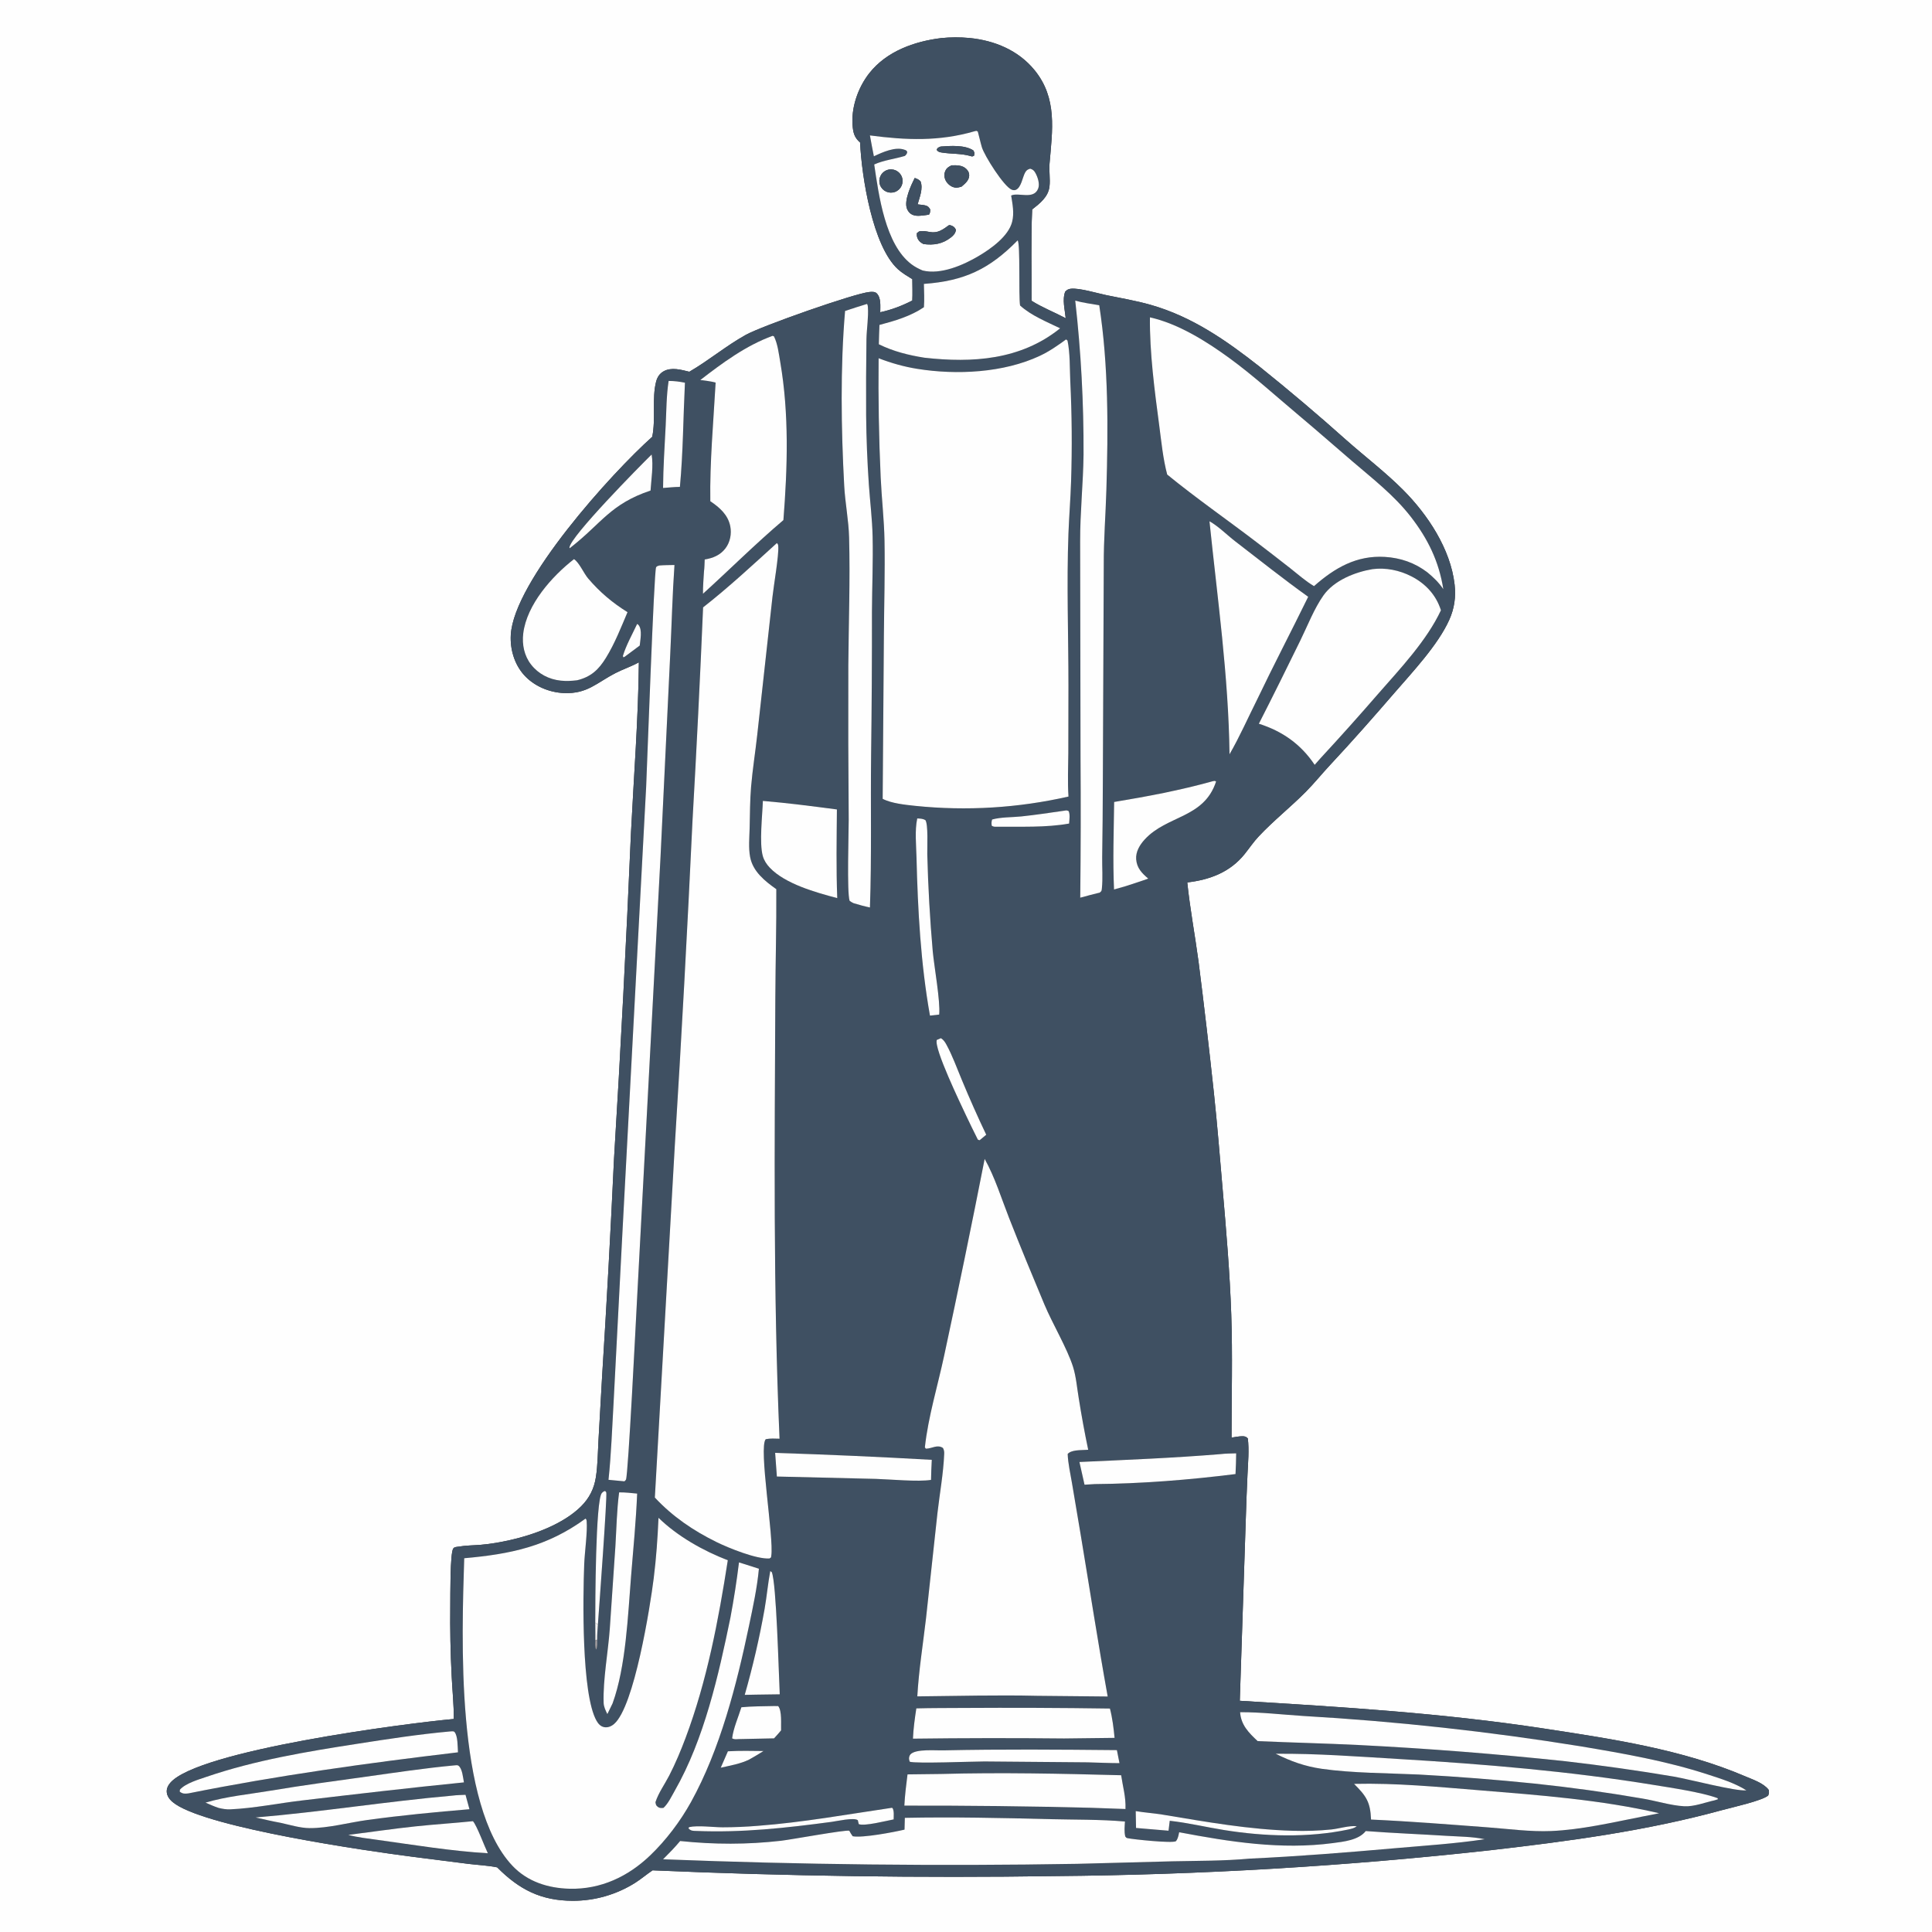 <?xml version="1.0" encoding="UTF-8"?> <svg xmlns="http://www.w3.org/2000/svg" viewBox="0 0 100 100" fill="none"><rect x="0" y="0" width="100" height="100" fill="#333333" stroke="none"/><g clip-path="url(#clip0_214_270)"><path d="M0 0H100V100H0V0ZM48.715 1.972C47.334 2.14 45.895 2.652 45.004 3.777C44.401 4.538 44.03 5.613 44.138 6.59C44.177 6.942 44.256 7.143 44.518 7.377C44.602 9.157 45.168 12.736 46.475 13.933C46.697 14.136 46.968 14.291 47.223 14.45C47.225 14.817 47.239 15.189 47.222 15.555C46.69 15.827 46.148 16.035 45.562 16.162C45.56 15.852 45.615 15.428 45.383 15.187C45.288 15.089 45.127 15.102 45.003 15.113C44.242 15.181 39.438 16.868 38.599 17.335C37.578 17.903 36.687 18.658 35.68 19.242C35.263 19.139 34.755 18.993 34.352 19.217C34.141 19.334 34.021 19.522 33.961 19.752C33.736 20.611 33.951 21.703 33.759 22.609C31.652 24.494 26.597 30.076 26.439 32.862C26.397 33.601 26.624 34.378 27.122 34.935C27.639 35.513 28.425 35.842 29.192 35.873C30.398 35.922 30.87 35.348 31.855 34.84C32.253 34.635 32.674 34.501 33.068 34.281C33.038 37.213 32.808 40.154 32.66 43.084C32.419 48.729 32.125 54.372 31.78 60.012C31.605 63.753 31.401 67.493 31.166 71.23L30.977 74.564C30.941 75.191 30.94 75.841 30.843 76.461C30.75 77.058 30.503 77.546 30.075 77.972C29.163 78.878 27.637 79.437 26.406 79.713C25.909 79.825 25.4 79.915 24.892 79.958C24.509 79.99 24.104 79.989 23.725 80.055C23.628 80.071 23.511 80.066 23.456 80.159C23.292 80.434 23.313 82.6 23.307 83.094C23.292 84.319 23.316 85.544 23.379 86.768C23.414 87.499 23.493 88.243 23.489 88.974C21.001 89.197 10.246 90.598 8.81 92.282C8.688 92.426 8.608 92.602 8.635 92.793C8.671 93.053 8.878 93.246 9.086 93.385C10.948 94.632 18.895 95.792 21.404 96.112L24.261 96.476C24.749 96.535 25.252 96.556 25.734 96.654C26.881 97.809 28.009 98.383 29.655 98.385C30.794 98.385 31.91 98.062 32.875 97.456C33.188 97.256 33.47 97.014 33.778 96.808C40.712 97.109 47.654 97.208 54.595 97.106C62.132 97.043 69.66 96.597 77.151 95.767C81.195 95.301 85.191 94.77 89.125 93.694C89.628 93.556 91.232 93.201 91.523 92.933C91.569 92.806 91.571 92.78 91.55 92.647C91.291 92.296 90.733 92.114 90.341 91.946C87.063 90.542 83.401 90.001 79.897 89.466C74.645 88.665 69.463 88.353 64.172 88.032L64.483 78.594C64.506 77.837 64.535 77.079 64.57 76.323C64.598 75.717 64.661 75.054 64.587 74.451C64.494 74.361 64.44 74.341 64.308 74.34C64.126 74.339 63.924 74.386 63.745 74.41C63.744 72.288 63.803 70.163 63.73 68.041C63.656 65.879 63.471 63.715 63.285 61.56C63.141 59.901 63.01 58.237 62.833 56.581C62.589 54.306 62.324 52.032 62.035 49.762C61.853 48.402 61.595 47.038 61.453 45.674C62.623 45.538 63.673 45.143 64.425 44.203C64.666 43.902 64.885 43.574 65.15 43.293C65.912 42.481 66.801 41.777 67.587 40.985C68.031 40.537 68.428 40.042 68.859 39.581C69.987 38.373 71.068 37.146 72.148 35.895C73.089 34.806 74.43 33.388 75.016 32.078C75.279 31.487 75.363 30.897 75.29 30.256C75.081 28.414 73.896 26.63 72.614 25.347C71.709 24.442 70.659 23.64 69.698 22.791C68.232 21.481 66.732 20.21 65.198 18.98C63.462 17.616 61.705 16.39 59.553 15.777C58.807 15.565 58.027 15.434 57.267 15.277C56.792 15.178 55.865 14.897 55.43 14.945C55.291 14.96 55.237 14.999 55.137 15.092C54.972 15.497 55.121 16.044 55.161 16.471C54.584 16.165 53.938 15.914 53.391 15.565C53.4 13.993 53.357 12.409 53.424 10.84C53.824 10.53 54.256 10.194 54.321 9.656C54.368 9.265 54.29 8.859 54.324 8.464C54.472 6.737 54.738 5.085 53.546 3.627C52.706 2.6 51.472 2.092 50.174 1.966C49.688 1.92 49.2 1.922 48.715 1.972Z" fill="#FEFEFE"></path><path d="M44.518 7.377C44.255 7.143 44.176 6.942 44.138 6.59C44.029 5.613 44.401 4.538 45.003 3.777C45.895 2.652 47.333 2.14 48.715 1.972C49.2 1.922 49.688 1.92 50.173 1.966C51.472 2.092 52.705 2.6 53.545 3.628C54.737 5.085 54.471 6.737 54.324 8.464C54.29 8.859 54.367 9.265 54.321 9.656C54.256 10.194 53.823 10.53 53.424 10.84C53.356 12.409 53.399 13.993 53.39 15.565C53.938 15.914 54.584 16.165 55.161 16.471C55.121 16.044 54.971 15.497 55.136 15.092C55.237 14.999 55.29 14.96 55.429 14.945C55.865 14.897 56.792 15.178 57.267 15.277C58.026 15.434 58.807 15.565 59.553 15.777C61.705 16.39 63.462 17.616 65.198 18.98C66.731 20.21 68.232 21.481 69.698 22.791C70.659 23.64 71.709 24.442 72.613 25.347C73.895 26.63 75.081 28.414 75.29 30.256C75.362 30.897 75.279 31.487 75.015 32.078C74.43 33.388 73.088 34.806 72.148 35.895C71.068 37.146 69.987 38.373 68.858 39.581C68.427 40.042 68.031 40.537 67.586 40.986C66.8 41.777 65.911 42.481 65.149 43.293C64.885 43.574 64.665 43.902 64.424 44.203C63.672 45.143 62.622 45.538 61.453 45.674C61.594 47.038 61.852 48.402 62.035 49.762C62.323 52.032 62.589 54.306 62.832 56.581C63.01 58.237 63.141 59.901 63.284 61.56C63.471 63.715 63.656 65.879 63.73 68.042C63.803 70.163 63.743 72.288 63.744 74.41C63.924 74.386 64.126 74.339 64.307 74.34C64.439 74.341 64.493 74.361 64.587 74.451C64.66 75.054 64.597 75.717 64.57 76.323C64.535 77.079 64.506 77.837 64.483 78.594L64.171 88.032C69.462 88.353 74.644 88.665 79.896 89.466C83.401 90.001 87.062 90.542 90.341 91.946C90.733 92.114 91.291 92.296 91.549 92.647C91.57 92.78 91.569 92.806 91.522 92.933C91.232 93.201 89.627 93.556 89.124 93.694C85.19 94.77 81.195 95.301 77.151 95.767C69.66 96.597 62.131 97.043 54.595 97.106C47.654 97.208 40.712 97.109 33.777 96.808C33.469 97.014 33.188 97.256 32.874 97.456C31.91 98.062 30.794 98.385 29.654 98.385C28.009 98.383 26.881 97.809 25.733 96.654C25.252 96.556 24.749 96.535 24.261 96.476L21.403 96.113C18.894 95.792 10.948 94.632 9.085 93.385C8.878 93.246 8.67 93.053 8.634 92.793C8.607 92.602 8.687 92.426 8.809 92.283C10.245 90.598 21.001 89.197 23.489 88.974C23.493 88.243 23.413 87.499 23.378 86.768C23.315 85.544 23.291 84.319 23.306 83.094C23.312 82.6 23.292 80.434 23.455 80.159C23.51 80.066 23.628 80.071 23.725 80.055C24.103 79.989 24.508 79.99 24.892 79.958C25.4 79.915 25.908 79.825 26.405 79.713C27.637 79.437 29.162 78.878 30.074 77.972C30.502 77.546 30.75 77.058 30.843 76.461C30.939 75.841 30.941 75.191 30.976 74.564L31.165 71.23C31.401 67.493 31.605 63.753 31.779 60.012C32.124 54.372 32.418 48.729 32.66 43.084C32.807 40.155 33.038 37.213 33.068 34.281C32.674 34.501 32.252 34.635 31.854 34.84C30.87 35.348 30.398 35.922 29.191 35.873C28.425 35.842 27.639 35.513 27.122 34.935C26.623 34.378 26.396 33.601 26.438 32.862C26.596 30.076 31.651 24.494 33.759 22.609C33.95 21.703 33.736 20.611 33.96 19.752C34.02 19.523 34.141 19.334 34.352 19.217C34.754 18.993 35.262 19.14 35.679 19.242C36.687 18.658 37.577 17.903 38.598 17.335C39.437 16.869 44.242 15.181 45.002 15.113C45.127 15.102 45.288 15.089 45.382 15.187C45.614 15.428 45.56 15.852 45.562 16.162C46.147 16.035 46.689 15.827 47.221 15.555C47.239 15.189 47.224 14.817 47.222 14.45C46.968 14.291 46.697 14.136 46.475 13.933C45.167 12.736 44.601 9.157 44.518 7.377ZM30.947 84.073C30.997 83.373 31.442 77.38 31.378 77.243C31.365 77.216 31.338 77.197 31.318 77.174C31.238 77.196 31.209 77.217 31.151 77.28C30.822 77.634 30.808 83.097 30.81 83.988L30.814 84.905C30.811 85.057 30.785 85.248 30.855 85.385C30.931 85.243 30.907 85.029 30.909 84.868C30.903 84.605 30.932 84.335 30.947 84.073ZM50.444 6.793C48.609 7.328 46.893 7.256 45.027 7.009C45.094 7.369 45.156 7.732 45.232 8.09C45.666 7.884 46.35 7.571 46.828 7.755C46.928 7.794 46.891 7.77 46.96 7.857C46.94 7.974 46.922 7.983 46.838 8.07C46.309 8.231 45.757 8.284 45.249 8.513C45.484 10.092 45.815 12.667 47.188 13.687C47.364 13.818 47.554 13.914 47.754 14.001C48.689 14.235 49.87 13.718 50.658 13.249C51.286 12.875 52.2 12.232 52.389 11.477C52.503 11.022 52.408 10.574 52.338 10.121C52.708 9.94 53.496 10.354 53.732 9.768C53.83 9.526 53.715 9.181 53.599 8.966C53.529 8.835 53.465 8.772 53.322 8.731C53.196 8.771 53.134 8.802 53.066 8.922C52.922 9.173 52.866 9.694 52.586 9.824C52.518 9.855 52.44 9.847 52.371 9.821C51.962 9.664 50.948 8.052 50.82 7.616C50.742 7.351 50.686 7.078 50.611 6.811C50.511 6.758 50.566 6.768 50.444 6.793ZM52.673 12.442C51.2 13.944 49.9 14.544 47.821 14.695C47.828 15.095 47.852 15.502 47.822 15.901C47.139 16.366 46.311 16.61 45.519 16.818C45.508 17.151 45.493 17.485 45.488 17.819C46.238 18.189 47.026 18.385 47.848 18.515C50.343 18.795 52.818 18.63 54.842 17.018C54.852 17.01 54.862 17.002 54.871 16.994C54.184 16.658 53.368 16.333 52.799 15.812C52.716 15.31 52.82 12.623 52.673 12.442ZM55.654 15.56C55.953 18.205 56.096 20.865 56.083 23.526C56.066 25.028 55.902 26.532 55.907 28.03L55.927 39.192C55.945 41.616 55.94 44.04 55.912 46.464C56.248 46.376 56.584 46.278 56.922 46.2C57.017 46.124 57.019 46.113 57.032 45.986C57.088 45.465 57.041 44.898 57.048 44.371C57.068 43.067 57.079 41.763 57.082 40.458L57.131 29.216C57.124 27.922 57.227 26.652 57.266 25.362C57.36 22.21 57.381 18.927 56.896 15.801C56.486 15.726 56.054 15.674 55.654 15.56ZM44.874 15.732C44.495 15.848 44.117 15.969 43.741 16.095C43.489 19.023 43.538 22.208 43.696 25.139C43.744 26.032 43.925 26.925 43.949 27.814C44.008 30.018 43.925 32.239 43.909 34.443C43.9 37.105 43.907 39.767 43.928 42.429C43.93 43.087 43.83 46.202 43.976 46.627C44.043 46.674 44.101 46.714 44.176 46.747C44.459 46.833 44.738 46.911 45.028 46.971C45.121 44.353 45.057 41.727 45.088 39.108C45.12 36.623 45.135 34.137 45.132 31.651C45.139 30.355 45.195 29.056 45.166 27.76C45.146 26.872 45.035 25.977 44.972 25.09C44.891 23.896 44.843 22.7 44.831 21.503C44.823 20.185 44.828 18.866 44.848 17.548C44.859 17.017 44.96 16.413 44.922 15.891C44.919 15.844 44.909 15.769 44.874 15.732ZM59.519 16.426C59.501 18.269 59.758 20.201 60 22.027C60.111 22.867 60.194 23.744 60.412 24.563C61.916 25.792 63.537 26.915 65.081 28.097C65.645 28.528 66.207 28.962 66.766 29.399C67.173 29.721 67.564 30.072 68.011 30.338C69.076 29.396 70.212 28.737 71.677 28.825C72.493 28.874 73.228 29.128 73.879 29.624C74.204 29.892 74.466 30.145 74.704 30.496C74.478 29.062 73.91 27.894 73.022 26.748C72.161 25.638 71.046 24.777 69.986 23.869C69.064 23.08 68.157 22.28 67.227 21.5C66.029 20.497 64.882 19.446 63.616 18.524C62.428 17.658 60.974 16.749 59.519 16.426ZM39.99 17.382C38.615 17.882 37.397 18.779 36.247 19.67C36.512 19.706 36.782 19.732 37.04 19.802C36.928 21.818 36.732 23.937 36.765 25.944C37.245 26.265 37.684 26.648 37.8 27.247C37.874 27.637 37.79 28.066 37.547 28.384C37.276 28.738 36.901 28.889 36.474 28.959C36.465 29.166 36.464 29.377 36.437 29.583C36.414 29.965 36.381 30.35 36.385 30.733C37.779 29.47 39.114 28.137 40.548 26.92C40.761 24.202 40.848 21.434 40.384 18.737C40.31 18.308 40.253 17.798 40.059 17.409L39.99 17.382ZM55.179 17.568C54.744 17.885 54.314 18.186 53.825 18.416C51.947 19.3 49.511 19.419 47.481 19.092C46.786 18.981 46.133 18.795 45.477 18.542C45.455 20.6 45.49 22.658 45.583 24.714C45.633 25.805 45.762 26.895 45.782 27.986C45.811 29.615 45.762 31.243 45.749 32.872L45.687 41.347C46.14 41.587 46.877 41.657 47.381 41.712C50.031 41.984 52.708 41.821 55.305 41.229C55.254 40.48 55.291 39.717 55.295 38.967L55.303 35.51C55.303 32.882 55.205 30.229 55.303 27.605C55.336 26.709 55.41 25.816 55.438 24.92C55.496 23.186 55.482 21.45 55.396 19.717C55.367 19.045 55.39 18.281 55.254 17.627L55.179 17.568ZM34.607 19.718C34.489 20.473 34.491 21.269 34.453 22.033C34.401 23.104 34.325 24.185 34.319 25.257C34.607 25.236 34.901 25.204 35.19 25.201C35.357 23.415 35.362 21.601 35.45 19.809C35.162 19.752 34.901 19.715 34.607 19.718ZM33.727 23.526C33.113 24.125 29.516 27.774 29.474 28.34C29.473 28.352 29.481 28.365 29.484 28.378L29.563 28.316C31.134 27.085 31.6 26.083 33.672 25.391C33.708 24.813 33.827 24.094 33.727 23.526ZM62.601 26.981C63.016 31.009 63.587 34.98 63.64 39.041C64.159 38.142 64.584 37.178 65.049 36.25C65.909 34.45 66.834 32.682 67.711 30.89C66.425 29.971 65.182 28.979 63.929 28.014C63.508 27.691 63.057 27.232 62.601 26.981ZM40.21 28.111C38.955 29.247 37.727 30.393 36.392 31.438C36.237 35.114 36.055 38.789 35.845 42.462C35.581 48.097 35.274 53.731 34.924 59.361L33.895 77.513C34.815 78.501 35.886 79.226 37.093 79.82C37.718 80.126 39.164 80.713 39.831 80.666C39.925 80.598 39.903 80.64 39.921 80.526C40.066 79.608 39.252 74.894 39.636 74.493C39.874 74.444 40.108 74.46 40.349 74.468C40.018 66.861 40.096 59.258 40.132 51.648C40.14 49.773 40.193 47.9 40.182 46.024C39.594 45.607 38.968 45.112 38.826 44.357C38.736 43.88 38.789 43.354 38.801 42.87C38.82 42.157 38.816 41.435 38.877 40.724C38.953 39.826 39.096 38.93 39.196 38.034L39.984 30.884C40.044 30.329 40.324 28.715 40.283 28.267C40.276 28.189 40.266 28.16 40.21 28.111ZM29.71 28.941C28.569 29.829 27.263 31.293 27.083 32.788C27.014 33.359 27.131 33.941 27.489 34.4C27.867 34.883 28.423 35.168 29.029 35.23C29.316 35.26 29.587 35.245 29.872 35.21C30.587 35.036 30.988 34.661 31.366 34.045C31.821 33.306 32.142 32.483 32.48 31.686C31.692 31.194 31.044 30.648 30.44 29.94C30.217 29.679 29.977 29.11 29.71 28.941ZM34.121 29.269C34.06 29.294 33.986 29.302 33.958 29.367C33.849 29.622 33.496 39.574 33.445 40.722L32.223 63.673L31.759 72.603C31.681 73.93 31.637 75.273 31.496 76.595L32.321 76.673C32.348 76.643 32.384 76.619 32.401 76.582C32.517 76.337 32.916 68.32 32.969 67.329L34.184 44.441L34.692 33.846C34.767 32.312 34.804 30.776 34.911 29.244C34.648 29.25 34.383 29.248 34.121 29.269ZM71.039 29.459C70.131 29.612 69.05 30.041 68.499 30.822C68.016 31.508 67.682 32.382 67.312 33.136C66.604 34.58 65.89 36.029 65.158 37.46C66.373 37.845 67.335 38.521 68.047 39.588L68.366 39.228C69.369 38.144 70.354 37.043 71.322 35.926C72.463 34.622 73.841 33.17 74.583 31.588C74.332 30.796 73.787 30.207 73.051 29.83C72.433 29.514 71.73 29.37 71.039 29.459ZM32.976 32.295C32.729 32.826 32.407 33.395 32.239 33.953L32.265 34.023L32.328 33.996L33.111 33.414C33.139 33.12 33.252 32.609 33.055 32.358C33.028 32.324 33.01 32.316 32.976 32.295ZM62.777 40.434C61.078 40.908 59.406 41.221 57.668 41.51C57.649 43.016 57.594 44.535 57.661 46.04L58.276 45.864C58.661 45.735 59.052 45.616 59.432 45.476C59.107 45.2 58.842 44.931 58.808 44.477C58.778 44.087 58.992 43.733 59.246 43.455C60.404 42.187 62.315 42.367 62.943 40.452C62.868 40.403 62.861 40.422 62.777 40.434ZM39.485 41.456C39.462 42.198 39.294 43.641 39.483 44.311C39.548 44.54 39.682 44.741 39.845 44.913C40.642 45.753 42.23 46.195 43.336 46.486C43.277 44.962 43.306 43.423 43.318 41.897C42.046 41.73 40.763 41.562 39.485 41.456ZM55.085 41.962C54.348 42.068 53.61 42.181 52.869 42.258C52.388 42.308 51.812 42.288 51.352 42.418C51.317 42.542 51.313 42.615 51.335 42.742C51.431 42.798 51.489 42.796 51.599 42.792C52.817 42.781 54.138 42.844 55.337 42.627C55.35 42.423 55.394 42.175 55.316 41.984C55.204 41.931 55.2 41.946 55.085 41.962ZM47.477 42.363C47.343 42.992 47.423 43.729 47.438 44.373C47.504 47.101 47.655 49.879 48.135 52.568L48.612 52.514C48.682 51.848 48.353 50.032 48.279 49.244C48.132 47.568 48.038 45.888 47.997 44.206C47.99 43.859 48.051 42.648 47.895 42.446C47.755 42.37 47.631 42.37 47.477 42.363ZM48.702 53.736L48.488 53.827C48.331 54.259 49.722 57.136 49.989 57.709C50.192 58.137 50.399 58.562 50.611 58.985C50.643 58.996 50.674 59.018 50.708 59.016L51.046 58.734C50.6 57.798 50.179 56.851 49.783 55.893C49.528 55.288 49.298 54.636 48.981 54.062C48.905 53.924 48.835 53.821 48.702 53.736ZM50.965 59.985C50.299 63.379 49.602 66.766 48.874 70.147C48.54 71.711 48.042 73.328 47.87 74.914L47.922 74.984C48.242 74.98 48.513 74.749 48.807 74.947C48.865 75.055 48.876 75.135 48.87 75.255C48.83 76.267 48.637 77.306 48.523 78.314L47.929 83.778C47.773 85.113 47.555 86.462 47.48 87.804C49.547 87.784 51.623 87.727 53.69 87.775L57.334 87.811C56.832 85.028 56.403 82.236 55.938 79.448L55.486 76.765C55.402 76.272 55.282 75.757 55.262 75.257C55.45 75.043 55.909 75.064 56.176 75.047C56.225 75.043 56.275 75.041 56.325 75.039C56.139 74.151 55.975 73.258 55.833 72.362C55.746 71.837 55.7 71.255 55.539 70.747C55.235 69.783 54.481 68.529 54.056 67.514C53.434 66.031 52.816 64.537 52.228 63.04C51.831 62.027 51.498 60.936 50.965 59.985ZM40.12 75.201L40.21 76.425L45.334 76.547C46.055 76.569 47.532 76.707 48.188 76.599C48.199 76.254 48.206 75.907 48.228 75.561C45.527 75.407 42.824 75.287 40.12 75.201ZM63.185 75.264C60.742 75.466 58.317 75.561 55.871 75.672L56.135 76.847L56.661 76.816C59.078 76.796 61.553 76.598 63.95 76.297C63.965 75.94 63.984 75.582 63.984 75.225C63.723 75.237 63.443 75.23 63.185 75.264ZM32.046 77.245C31.924 78.168 31.909 79.118 31.852 80.049L31.564 84.29C31.476 85.52 31.205 86.932 31.244 88.141C31.25 88.346 31.347 88.54 31.437 88.721L31.707 88.168C32.401 86.256 32.499 83.612 32.666 81.561C32.781 80.147 32.919 78.725 32.978 77.308C32.668 77.279 32.357 77.24 32.046 77.245ZM30.305 78.604C28.317 80.052 26.419 80.441 24.026 80.654C23.899 84.753 23.572 93.438 26.517 96.567C27.298 97.398 28.371 97.734 29.488 97.761C31.096 97.798 32.509 97.132 33.658 96.029C34.477 95.243 35.211 94.269 35.761 93.276C37.275 90.547 38.126 87.201 38.766 84.155C38.97 83.182 39.188 82.187 39.279 81.197L38.248 80.868C38.131 81.824 37.983 82.776 37.806 83.724C37.195 86.695 36.444 90.027 34.929 92.677C34.76 92.972 34.593 93.342 34.341 93.574C34.243 93.59 34.142 93.592 34.055 93.53C33.946 93.452 33.946 93.403 33.925 93.281C34.079 92.8 34.407 92.349 34.639 91.899C34.958 91.277 35.241 90.602 35.486 89.947C36.589 87.007 37.188 83.853 37.669 80.759C36.398 80.27 35.067 79.52 34.082 78.561C34.036 79.613 33.965 80.647 33.834 81.691C33.651 83.16 32.828 88.33 31.785 89.231C31.645 89.352 31.465 89.43 31.278 89.398C31.089 89.367 30.962 89.223 30.873 89.064C30.09 87.672 30.171 82.668 30.238 80.951C30.261 80.344 30.411 79.278 30.363 78.734C30.358 78.676 30.346 78.641 30.305 78.604ZM39.868 81.322C39.747 81.971 39.689 82.631 39.574 83.282C39.313 84.766 38.962 86.277 38.547 87.726L39.148 87.714C39.551 87.707 39.956 87.701 40.359 87.697C40.306 86.647 40.187 81.905 39.945 81.369L39.868 81.322ZM40.08 88.304C39.517 88.32 38.934 88.311 38.374 88.368C38.221 88.862 37.953 89.472 37.895 89.978C38.011 90.036 38.091 90.024 38.217 90.017L40.066 89.977C40.189 89.841 40.314 89.706 40.431 89.564C40.417 89.243 40.484 88.553 40.28 88.309L40.08 88.304ZM49.796 88.403C49.007 88.409 48.217 88.404 47.428 88.426C47.349 88.941 47.276 89.471 47.253 89.993C49.858 89.96 52.464 89.957 55.07 89.983L57.689 89.952C57.641 89.45 57.577 88.923 57.449 88.434C54.898 88.397 52.347 88.387 49.796 88.403ZM64.188 88.623C64.233 89.285 64.639 89.691 65.099 90.12C66.846 90.197 68.593 90.236 70.339 90.322C73.91 90.502 77.476 90.783 81.031 91.162C82.907 91.378 84.776 91.642 86.637 91.956C87.45 92.096 89.812 92.722 90.393 92.668C89.792 92.287 89.062 92.063 88.388 91.844C86.24 91.145 84.03 90.76 81.808 90.388C77.053 89.62 72.263 89.096 67.455 88.817C66.377 88.749 65.268 88.618 64.188 88.623ZM23.272 89.621C21.666 89.767 20.082 90.011 18.489 90.259C15.876 90.664 13.204 91.109 10.697 91.965C10.29 92.104 9.602 92.302 9.311 92.633L9.302 92.737C9.46 92.853 9.56 92.848 9.754 92.825C14.358 91.899 19.042 91.253 23.704 90.7C23.684 90.427 23.703 89.846 23.522 89.644C23.474 89.591 23.342 89.619 23.272 89.621ZM48.848 90.598C48.465 90.612 47.391 90.508 47.124 90.808C47.071 90.868 47.049 90.954 47.05 91.034C47.051 91.079 47.073 91.142 47.086 91.186C47.39 91.293 50.359 91.173 50.952 91.173L56.288 91.218C56.839 91.233 57.392 91.258 57.943 91.26L57.809 90.586C54.826 90.558 51.831 90.533 48.848 90.598ZM37.677 90.647C37.55 90.929 37.425 91.212 37.305 91.496C37.795 91.385 38.313 91.299 38.767 91.079C39.021 90.935 39.273 90.792 39.518 90.633C38.904 90.626 38.29 90.611 37.677 90.647ZM66.032 90.775C66.808 91.165 67.546 91.428 68.408 91.552C69.975 91.779 71.847 91.775 73.451 91.851C75.444 91.958 77.434 92.114 79.42 92.318C81.288 92.513 83.148 92.77 84.999 93.09C85.708 93.206 86.471 93.455 87.181 93.492C87.688 93.519 88.261 93.288 88.756 93.182L88.922 93.127L88.902 93.073C88.105 92.772 86.48 92.532 85.609 92.39C81.244 91.677 76.803 91.308 72.39 91.045C70.284 90.919 68.141 90.757 66.032 90.775ZM23.498 91.379C21.979 91.52 20.47 91.748 18.959 91.959C17.318 92.188 15.678 92.404 14.044 92.679C12.93 92.867 11.713 92.981 10.637 93.305C10.862 93.401 11.085 93.502 11.318 93.578C11.523 93.627 11.708 93.66 11.921 93.651C13.141 93.596 14.39 93.34 15.606 93.195C18.404 92.864 21.21 92.536 24.013 92.257C23.968 92.023 23.931 91.532 23.725 91.389C23.667 91.349 23.566 91.375 23.498 91.379ZM48.706 91.821L46.972 91.842C46.904 92.379 46.837 92.918 46.808 93.459C50.023 93.453 53.239 93.489 56.453 93.57L58.254 93.634C58.279 93.005 58.12 92.498 58.031 91.886C54.931 91.804 51.805 91.735 48.706 91.821ZM70.086 92.334C70.718 92.963 70.93 93.274 70.966 94.18C72.982 94.271 75.002 94.433 77.015 94.584C78.092 94.664 79.208 94.819 80.287 94.774C81.842 94.708 83.454 94.332 84.981 94.031L85.879 93.853C82.913 93.16 79.659 92.915 76.62 92.668C74.466 92.493 72.249 92.281 70.086 92.334ZM23.431 92.94C20.025 93.24 16.638 93.787 13.232 94.072C13.658 94.169 14.084 94.269 14.514 94.347C14.99 94.45 15.527 94.618 16.013 94.623C16.995 94.63 18.06 94.332 19.036 94.199C20.793 93.959 22.533 93.793 24.299 93.644L24.095 92.899C23.877 92.912 23.647 92.91 23.431 92.94ZM46.151 93.573C43.847 93.912 41.568 94.326 39.242 94.503C38.63 94.554 38.016 94.58 37.403 94.581C36.912 94.579 36.123 94.471 35.672 94.571L35.631 94.632C35.737 94.747 35.805 94.759 35.965 94.768C35.984 94.769 36.003 94.769 36.023 94.769C38.409 94.868 40.677 94.615 43.039 94.3C43.302 94.266 44.206 94.058 44.401 94.214L44.449 94.415C44.731 94.539 45.904 94.237 46.255 94.172C46.253 94.007 46.29 93.715 46.192 93.581L46.151 93.573ZM58.785 93.743L58.8 94.615L60.482 94.757L60.545 94.244C61.487 94.347 62.414 94.57 63.349 94.721C65.444 95.06 67.72 95.133 69.8 94.692C69.957 94.654 70.094 94.63 70.223 94.526C69.833 94.482 69.316 94.65 68.915 94.694C68.251 94.76 67.583 94.783 66.915 94.762C64.638 94.697 62.419 94.297 60.179 93.926C59.717 93.85 59.246 93.821 58.785 93.743ZM46.833 94.091L46.817 94.701C46.264 94.832 44.634 95.142 44.133 95.044C44.064 94.951 44.011 94.86 43.956 94.758C43.761 94.701 40.93 95.22 40.425 95.278C38.663 95.479 36.965 95.475 35.203 95.291C34.926 95.625 34.625 95.929 34.319 96.236C41.457 96.516 48.602 96.594 55.744 96.472L60.678 96.341C62.002 96.312 63.358 96.324 64.676 96.202C67.196 96.086 69.699 95.885 72.211 95.663C73.757 95.527 75.31 95.43 76.846 95.198C76.214 95.061 75.525 95.064 74.88 95.023C73.484 94.935 72.082 94.882 70.688 94.775C70.325 95.247 69.541 95.325 68.984 95.399C66.317 95.754 63.649 95.334 61.032 94.837C60.995 95.005 60.976 95.163 60.864 95.3C60.678 95.419 58.661 95.207 58.361 95.144C58.288 95.129 58.288 95.109 58.241 95.056C58.181 94.8 58.211 94.542 58.225 94.282C56.937 94.168 55.62 94.192 54.327 94.159C51.833 94.096 49.328 94.04 46.833 94.091ZM24.475 94.264C23.481 94.367 22.484 94.428 21.491 94.534C20.334 94.657 19.18 94.828 18.025 94.974C18.519 95.107 19.037 95.16 19.543 95.232C21.425 95.492 23.351 95.812 25.248 95.924C25.09 95.602 24.659 94.439 24.475 94.264Z" fill="#3F5062"></path><path d="M45.027 7.009C46.893 7.256 48.61 7.328 50.445 6.793C50.566 6.768 50.511 6.758 50.611 6.811C50.686 7.078 50.742 7.351 50.82 7.616C50.948 8.052 51.962 9.664 52.372 9.821C52.441 9.847 52.518 9.855 52.586 9.824C52.867 9.694 52.922 9.173 53.066 8.922C53.135 8.802 53.196 8.771 53.323 8.731C53.465 8.772 53.529 8.835 53.6 8.966C53.716 9.181 53.83 9.526 53.733 9.767C53.497 10.354 52.708 9.94 52.338 10.121C52.408 10.574 52.503 11.022 52.389 11.477C52.201 12.232 51.287 12.875 50.658 13.249C49.871 13.718 48.69 14.235 47.755 14C47.554 13.914 47.364 13.818 47.189 13.687C45.816 12.667 45.484 10.092 45.249 8.513C45.758 8.284 46.309 8.231 46.839 8.07C46.922 7.983 46.941 7.974 46.96 7.857C46.891 7.77 46.928 7.794 46.829 7.755C46.35 7.571 45.666 7.884 45.232 8.09C45.156 7.732 45.095 7.369 45.027 7.009ZM48.684 7.586C48.559 7.642 48.532 7.632 48.481 7.756C48.56 7.861 48.621 7.875 48.751 7.896C49.245 7.975 49.737 7.936 50.224 8.074L50.316 8.1L50.414 8.065C50.444 7.919 50.45 7.916 50.38 7.786C49.934 7.494 49.196 7.548 48.684 7.586ZM49.251 8.558C49.065 8.654 48.962 8.72 48.899 8.933C48.852 9.094 48.901 9.289 48.997 9.422C49.103 9.57 49.276 9.696 49.462 9.711C49.568 9.72 49.666 9.689 49.766 9.662C49.948 9.509 50.166 9.335 50.166 9.073C50.166 8.935 50.108 8.834 50.011 8.741C49.809 8.545 49.511 8.55 49.251 8.558ZM45.906 8.805C45.596 8.92 45.437 9.264 45.55 9.575C45.664 9.886 46.007 10.047 46.319 9.936C46.633 9.824 46.796 9.477 46.682 9.163C46.568 8.849 46.219 8.688 45.906 8.805ZM47.346 9.211C47.157 9.589 46.774 10.397 46.95 10.818C47.013 10.966 47.115 11.074 47.267 11.13C47.479 11.208 47.742 11.154 47.961 11.129L48.089 11.105C48.15 11.002 48.144 10.962 48.147 10.84C48.078 10.726 48.037 10.671 47.902 10.635C47.8 10.608 47.688 10.601 47.583 10.588L47.496 10.577C47.599 10.202 47.791 9.762 47.646 9.384C47.547 9.285 47.474 9.257 47.346 9.211ZM49.12 11.654C48.791 11.886 48.551 12.081 48.129 12.009C47.926 11.974 47.772 11.929 47.567 11.982L47.456 12.069C47.44 12.228 47.483 12.369 47.597 12.491C47.653 12.552 47.727 12.592 47.798 12.632C48.324 12.702 48.783 12.63 49.215 12.293C49.355 12.184 49.451 12.079 49.48 11.899C49.425 11.773 49.357 11.713 49.221 11.667C49.177 11.652 49.161 11.654 49.12 11.654Z" fill="#FEFEFE"></path><path d="M50.316 8.1L50.224 8.074C49.736 7.936 49.245 7.975 48.75 7.896C48.62 7.875 48.559 7.861 48.48 7.756C48.532 7.632 48.559 7.642 48.683 7.586C49.196 7.547 49.934 7.493 50.38 7.786C50.449 7.916 50.443 7.919 50.414 8.065L50.316 8.1Z" fill="#3F5062"></path><path d="M49.766 9.662C49.666 9.689 49.568 9.72 49.462 9.711C49.276 9.696 49.103 9.57 48.997 9.422C48.901 9.289 48.852 9.094 48.899 8.933C48.962 8.72 49.065 8.654 49.251 8.558C49.511 8.55 49.809 8.545 50.011 8.741C50.108 8.834 50.166 8.935 50.166 9.073C50.166 9.335 49.947 9.509 49.766 9.662Z" fill="#3F5062"></path><path d="M46.319 9.936C46.007 10.047 45.664 9.886 45.55 9.575C45.437 9.264 45.596 8.92 45.906 8.805C46.219 8.688 46.567 8.849 46.681 9.163C46.796 9.477 46.633 9.824 46.319 9.936Z" fill="#3F5062"></path><path d="M47.96 11.129C47.741 11.154 47.478 11.208 47.266 11.13C47.114 11.074 47.012 10.966 46.95 10.818C46.773 10.397 47.156 9.589 47.345 9.211C47.473 9.257 47.546 9.285 47.645 9.384C47.791 9.762 47.599 10.202 47.495 10.577L47.582 10.588C47.687 10.601 47.8 10.608 47.901 10.635C48.036 10.671 48.078 10.726 48.147 10.84C48.144 10.962 48.15 11.002 48.088 11.106L47.96 11.129Z" fill="#3F5062"></path><path d="M47.798 12.632C47.728 12.592 47.653 12.552 47.597 12.491C47.483 12.369 47.44 12.228 47.457 12.069L47.567 11.982C47.772 11.929 47.926 11.974 48.129 12.009C48.551 12.082 48.791 11.886 49.12 11.654C49.161 11.654 49.177 11.652 49.221 11.667C49.357 11.714 49.425 11.773 49.48 11.899C49.451 12.079 49.355 12.185 49.216 12.293C48.784 12.63 48.324 12.702 47.798 12.632Z" fill="#3F5062"></path><path d="M47.821 14.695C49.9 14.544 51.2 13.944 52.673 12.442C52.821 12.623 52.716 15.31 52.799 15.812C53.368 16.333 54.184 16.658 54.872 16.994C54.862 17.002 54.852 17.01 54.842 17.018C52.818 18.63 50.343 18.795 47.849 18.515C47.026 18.385 46.239 18.189 45.488 17.819C45.493 17.485 45.509 17.151 45.52 16.818C46.312 16.61 47.139 16.366 47.822 15.901C47.853 15.502 47.828 15.095 47.821 14.695Z" fill="#FEFEFE"></path><path d="M55.913 46.464C55.94 44.04 55.945 41.616 55.928 39.192L55.908 28.03C55.903 26.532 56.066 25.028 56.084 23.526C56.096 20.865 55.953 18.205 55.654 15.561C56.054 15.674 56.487 15.726 56.897 15.801C57.381 18.927 57.36 22.21 57.266 25.362C57.228 26.652 57.125 27.922 57.131 29.216L57.083 40.458C57.08 41.763 57.068 43.067 57.049 44.371C57.042 44.898 57.088 45.465 57.033 45.986C57.02 46.113 57.018 46.124 56.923 46.2C56.584 46.279 56.249 46.376 55.913 46.464Z" fill="#FEFEFE"></path><path d="M43.741 16.095C44.117 15.969 44.495 15.848 44.875 15.732C44.909 15.769 44.919 15.844 44.922 15.891C44.96 16.413 44.859 17.017 44.848 17.548C44.829 18.866 44.823 20.185 44.831 21.503C44.843 22.7 44.891 23.896 44.972 25.09C45.035 25.977 45.146 26.872 45.166 27.76C45.195 29.056 45.139 30.355 45.132 31.652C45.135 34.137 45.121 36.623 45.088 39.108C45.057 41.727 45.121 44.353 45.028 46.971C44.738 46.911 44.459 46.833 44.176 46.747C44.101 46.714 44.044 46.674 43.976 46.627C43.83 46.202 43.93 43.087 43.929 42.429C43.907 39.767 43.9 37.105 43.909 34.443C43.926 32.239 44.008 30.018 43.949 27.815C43.925 26.925 43.744 26.032 43.696 25.139C43.538 22.208 43.489 19.023 43.741 16.095Z" fill="#FEFEFE"></path><path d="M60.414 24.563C60.196 23.744 60.113 22.867 60.002 22.027C59.76 20.201 59.502 18.269 59.52 16.426C60.975 16.749 62.429 17.658 63.618 18.524C64.883 19.446 66.03 20.497 67.228 21.5C68.159 22.28 69.066 23.08 69.988 23.869C71.047 24.777 72.162 25.638 73.023 26.748C73.912 27.894 74.48 29.062 74.706 30.496C74.468 30.145 74.205 29.892 73.88 29.624C73.23 29.128 72.494 28.874 71.679 28.825C70.213 28.737 69.078 29.396 68.013 30.338C67.566 30.072 67.175 29.721 66.767 29.399C66.209 28.962 65.647 28.528 65.083 28.097C63.538 26.915 61.917 25.792 60.414 24.563Z" fill="#FEFEFE"></path><path d="M36.248 19.67C37.398 18.779 38.616 17.882 39.991 17.382L40.06 17.409C40.254 17.798 40.311 18.308 40.385 18.737C40.849 21.434 40.762 24.202 40.549 26.92C39.114 28.137 37.779 29.47 36.386 30.733C36.382 30.35 36.415 29.965 36.438 29.582C36.465 29.377 36.466 29.166 36.475 28.959C36.901 28.889 37.277 28.738 37.548 28.384C37.791 28.066 37.875 27.637 37.8 27.246C37.685 26.647 37.245 26.265 36.766 25.944C36.733 23.936 36.928 21.818 37.041 19.802C36.782 19.731 36.513 19.706 36.248 19.67Z" fill="#FEFEFE"></path><path d="M45.477 18.542C46.133 18.795 46.787 18.981 47.481 19.092C49.511 19.418 51.948 19.3 53.825 18.416C54.315 18.186 54.745 17.885 55.18 17.568L55.254 17.627C55.391 18.281 55.367 19.045 55.397 19.717C55.482 21.45 55.496 23.186 55.439 24.92C55.41 25.816 55.337 26.709 55.303 27.605C55.205 30.229 55.303 32.882 55.303 35.51L55.296 38.967C55.291 39.717 55.254 40.48 55.305 41.229C52.708 41.821 50.032 41.984 47.382 41.712C46.877 41.657 46.141 41.587 45.687 41.347L45.75 32.872C45.763 31.243 45.811 29.615 45.782 27.986C45.763 26.895 45.634 25.804 45.584 24.714C45.49 22.658 45.455 20.599 45.477 18.542Z" fill="#FEFEFE"></path><path d="M34.32 25.257C34.327 24.184 34.402 23.104 34.455 22.033C34.493 21.269 34.491 20.473 34.608 19.718C34.903 19.715 35.164 19.752 35.452 19.809C35.364 21.601 35.358 23.415 35.192 25.201C34.903 25.204 34.609 25.236 34.32 25.257Z" fill="#FEFEFE"></path><path d="M29.485 28.378C29.482 28.365 29.474 28.352 29.475 28.34C29.517 27.774 33.114 24.125 33.728 23.526C33.827 24.094 33.709 24.813 33.672 25.391C31.601 26.083 31.135 27.085 29.564 28.316L29.485 28.378Z" fill="#FEFEFE"></path><path d="M63.64 39.041C63.587 34.98 63.017 31.009 62.602 26.981C63.057 27.232 63.509 27.691 63.929 28.014C65.182 28.979 66.426 29.971 67.712 30.89C66.835 32.682 65.909 34.45 65.049 36.25C64.584 37.178 64.16 38.142 63.64 39.041Z" fill="#FEFEFE"></path><path d="M36.392 31.438C37.726 30.393 38.955 29.247 40.21 28.11C40.266 28.16 40.275 28.189 40.282 28.267C40.324 28.715 40.043 30.329 39.984 30.884L39.195 38.034C39.096 38.93 38.952 39.826 38.876 40.724C38.816 41.435 38.819 42.157 38.801 42.87C38.789 43.354 38.736 43.88 38.826 44.357C38.968 45.112 39.593 45.607 40.182 46.024C40.193 47.9 40.14 49.773 40.131 51.648C40.096 59.258 40.017 66.861 40.349 74.467C40.108 74.46 39.874 74.444 39.636 74.492C39.252 74.894 40.066 79.608 39.921 80.526C39.903 80.64 39.925 80.598 39.83 80.666C39.164 80.713 37.718 80.126 37.093 79.82C35.885 79.226 34.815 78.501 33.895 77.513L34.924 59.361C35.274 53.731 35.581 48.097 35.845 42.462C36.054 38.789 36.237 35.114 36.392 31.438Z" fill="#FEFEFE"></path><path d="M29.873 35.21C29.587 35.245 29.316 35.26 29.029 35.23C28.423 35.168 27.867 34.883 27.49 34.4C27.131 33.941 27.015 33.359 27.083 32.788C27.264 31.293 28.569 29.829 29.71 28.941C29.978 29.11 30.218 29.679 30.441 29.94C31.045 30.648 31.692 31.194 32.48 31.686C32.142 32.483 31.821 33.306 31.366 34.045C30.988 34.661 30.588 35.036 29.873 35.21Z" fill="#FEFEFE"></path><path d="M31.496 76.595C31.637 75.273 31.681 73.93 31.759 72.603L32.223 63.673L33.445 40.722C33.496 39.574 33.849 29.622 33.958 29.367C33.986 29.302 34.06 29.294 34.121 29.27C34.383 29.248 34.648 29.25 34.911 29.244C34.804 30.776 34.767 32.312 34.692 33.846L34.184 44.441L32.969 67.329C32.916 68.32 32.517 76.337 32.401 76.582C32.384 76.619 32.348 76.643 32.321 76.673L31.496 76.595Z" fill="#FEFEFE"></path><path d="M65.158 37.46C65.891 36.029 66.605 34.58 67.312 33.136C67.682 32.382 68.016 31.508 68.499 30.822C69.05 30.041 70.131 29.612 71.039 29.459C71.73 29.37 72.433 29.514 73.051 29.83C73.787 30.207 74.332 30.796 74.583 31.588C73.841 33.17 72.463 34.622 71.322 35.926C70.355 37.043 69.369 38.144 68.366 39.228L68.047 39.588C67.335 38.52 66.373 37.845 65.158 37.46Z" fill="#FEFEFE"></path><path d="M32.33 33.996L32.266 34.023L32.24 33.953C32.408 33.395 32.73 32.826 32.978 32.295C33.011 32.316 33.03 32.324 33.056 32.358C33.253 32.609 33.14 33.12 33.112 33.414L32.33 33.996Z" fill="#FEFEFE"></path><path d="M57.668 41.51C59.406 41.221 61.078 40.908 62.777 40.434C62.861 40.422 62.869 40.403 62.944 40.452C62.315 42.367 60.404 42.187 59.246 43.455C58.993 43.733 58.778 44.087 58.808 44.477C58.842 44.931 59.107 45.2 59.432 45.476C59.052 45.617 58.661 45.735 58.276 45.864L57.662 46.04C57.594 44.535 57.649 43.016 57.668 41.51Z" fill="#FEFEFE"></path><path d="M43.336 46.486C42.231 46.195 40.642 45.752 39.845 44.913C39.682 44.741 39.548 44.54 39.483 44.31C39.294 43.641 39.462 42.198 39.486 41.455C40.764 41.562 42.046 41.73 43.318 41.897C43.306 43.423 43.277 44.962 43.336 46.486Z" fill="#FEFEFE"></path><path d="M51.598 42.792C51.488 42.795 51.43 42.798 51.334 42.742C51.312 42.615 51.316 42.542 51.351 42.418C51.811 42.288 52.387 42.308 52.868 42.258C53.609 42.18 54.347 42.068 55.084 41.962C55.2 41.946 55.203 41.931 55.315 41.984C55.394 42.175 55.349 42.423 55.337 42.627C54.137 42.844 52.816 42.78 51.598 42.792Z" fill="#FEFEFE"></path><path d="M48.135 52.568C47.655 49.879 47.504 47.101 47.438 44.373C47.422 43.729 47.343 42.992 47.476 42.363C47.631 42.37 47.755 42.37 47.895 42.446C48.051 42.648 47.99 43.859 47.996 44.206C48.038 45.888 48.132 47.568 48.279 49.244C48.353 50.032 48.681 51.849 48.612 52.514L48.135 52.568Z" fill="#FEFEFE"></path><path d="M50.708 59.016C50.675 59.018 50.644 58.996 50.612 58.985C50.4 58.562 50.192 58.137 49.99 57.709C49.723 57.136 48.331 54.259 48.489 53.827L48.702 53.736C48.836 53.821 48.906 53.924 48.982 54.062C49.298 54.636 49.528 55.288 49.783 55.893C50.18 56.851 50.601 57.798 51.047 58.734L50.708 59.016Z" fill="#FEFEFE"></path><path d="M47.48 87.804C47.556 86.462 47.773 85.113 47.929 83.778L48.523 78.314C48.638 77.306 48.83 76.267 48.871 75.255C48.876 75.135 48.865 75.055 48.808 74.947C48.514 74.749 48.243 74.98 47.922 74.984L47.871 74.914C48.043 73.328 48.541 71.711 48.874 70.147C49.602 66.766 50.3 63.379 50.966 59.985C51.498 60.936 51.831 62.027 52.229 63.04C52.816 64.537 53.435 66.031 54.056 67.514C54.482 68.529 55.235 69.783 55.54 70.747C55.7 71.255 55.746 71.837 55.834 72.362C55.975 73.258 56.139 74.151 56.325 75.039C56.276 75.041 56.226 75.043 56.176 75.047C55.91 75.064 55.45 75.043 55.263 75.257C55.282 75.757 55.403 76.272 55.486 76.766L55.938 79.448C56.403 82.236 56.832 85.028 57.334 87.811L53.69 87.775C51.623 87.727 49.548 87.784 47.48 87.804Z" fill="#FEFEFE"></path><path d="M40.211 76.425L40.121 75.201C42.825 75.287 45.528 75.407 48.229 75.561C48.207 75.907 48.2 76.253 48.19 76.599C47.534 76.707 46.056 76.569 45.335 76.547L40.211 76.425Z" fill="#FEFEFE"></path><path d="M55.871 75.673C58.317 75.561 60.742 75.466 63.185 75.264C63.443 75.23 63.723 75.237 63.984 75.225C63.984 75.582 63.965 75.94 63.95 76.297C61.553 76.598 59.078 76.796 56.661 76.816L56.135 76.848L55.871 75.673Z" fill="#FEFEFE"></path><path d="M30.811 83.987C30.809 83.097 30.823 77.634 31.152 77.28C31.21 77.217 31.239 77.195 31.319 77.173C31.339 77.197 31.366 77.215 31.379 77.243C31.442 77.38 30.998 83.373 30.948 84.073C30.876 84.061 30.864 84.035 30.811 83.987Z" fill="#FEFEFE"></path><path d="M31.437 88.721C31.347 88.54 31.251 88.346 31.244 88.141C31.205 86.932 31.476 85.52 31.564 84.29L31.852 80.049C31.909 79.118 31.924 78.168 32.046 77.245C32.358 77.24 32.669 77.279 32.979 77.308C32.919 78.725 32.782 80.147 32.666 81.561C32.5 83.612 32.401 86.256 31.707 88.168L31.437 88.721Z" fill="#FEFEFE"></path><path d="M24.028 80.654C26.421 80.441 28.319 80.052 30.307 78.603C30.348 78.641 30.36 78.676 30.365 78.733C30.413 79.278 30.263 80.344 30.239 80.951C30.173 82.668 30.091 87.672 30.875 89.064C30.964 89.222 31.091 89.367 31.28 89.398C31.467 89.43 31.647 89.352 31.787 89.231C32.83 88.33 33.653 83.16 33.836 81.691C33.967 80.646 34.038 79.613 34.084 78.561C35.069 79.52 36.4 80.27 37.671 80.759C37.19 83.853 36.591 87.007 35.488 89.947C35.243 90.602 34.96 91.277 34.64 91.899C34.409 92.349 34.081 92.8 33.926 93.281C33.948 93.403 33.948 93.452 34.057 93.53C34.144 93.592 34.245 93.59 34.343 93.574C34.595 93.342 34.761 92.972 34.931 92.677C36.446 90.026 37.197 86.695 37.807 83.724C37.985 82.776 38.133 81.824 38.25 80.868L39.281 81.197C39.189 82.187 38.972 83.182 38.768 84.155C38.128 87.201 37.276 90.547 35.764 93.276C35.213 94.269 34.479 95.243 33.66 96.029C32.511 97.132 31.098 97.798 29.49 97.761C28.372 97.734 27.3 97.398 26.518 96.567C23.573 93.438 23.901 84.753 24.028 80.654Z" fill="#FEFEFE"></path><path d="M38.547 87.726C38.962 86.277 39.313 84.766 39.575 83.282C39.689 82.631 39.747 81.971 39.868 81.321L39.945 81.369C40.188 81.904 40.306 86.647 40.36 87.697C39.956 87.701 39.551 87.706 39.148 87.714L38.547 87.726Z" fill="#FEFEFE"></path><path d="M30.811 83.988C30.864 84.035 30.876 84.061 30.948 84.073C30.933 84.336 30.904 84.605 30.909 84.868L30.816 84.905L30.811 83.988Z" fill="#F4F4F4"></path><path d="M30.816 84.905L30.91 84.868C30.909 85.029 30.933 85.243 30.856 85.385C30.787 85.247 30.813 85.057 30.816 84.905Z" fill="#A19FA4"></path><path d="M38.374 88.368C38.933 88.311 39.516 88.32 40.078 88.304L40.279 88.308C40.483 88.553 40.416 89.243 40.429 89.564C40.313 89.706 40.188 89.841 40.065 89.977L38.216 90.016C38.09 90.024 38.011 90.036 37.895 89.978C37.953 89.472 38.22 88.862 38.374 88.368Z" fill="#FEFEFE"></path><path d="M47.429 88.426C48.218 88.404 49.008 88.409 49.797 88.403C52.348 88.387 54.899 88.397 57.45 88.434C57.578 88.923 57.642 89.45 57.69 89.952L55.072 89.983C52.465 89.956 49.859 89.96 47.254 89.993C47.277 89.471 47.35 88.941 47.429 88.426Z" fill="#FEFEFE"></path><path d="M65.098 90.12C64.638 89.691 64.232 89.285 64.188 88.623C65.267 88.618 66.376 88.749 67.454 88.818C72.262 89.096 77.052 89.62 81.807 90.388C84.029 90.761 86.24 91.145 88.387 91.844C89.061 92.063 89.791 92.287 90.392 92.668C89.811 92.722 87.448 92.096 86.636 91.956C84.775 91.642 82.906 91.378 81.031 91.162C77.475 90.783 73.91 90.502 70.338 90.322C68.592 90.236 66.844 90.197 65.098 90.12Z" fill="#FEFEFE"></path><path d="M9.754 92.825C9.561 92.848 9.46 92.853 9.303 92.737L9.312 92.633C9.603 92.302 10.291 92.104 10.697 91.965C13.205 91.109 15.877 90.664 18.489 90.259C20.083 90.011 21.666 89.767 23.273 89.621C23.343 89.619 23.474 89.591 23.522 89.644C23.703 89.846 23.685 90.427 23.705 90.7C19.042 91.253 14.358 91.899 9.754 92.825Z" fill="#FEFEFE"></path><path d="M56.289 91.218L50.953 91.173C50.36 91.173 47.391 91.293 47.087 91.186C47.074 91.142 47.051 91.079 47.051 91.034C47.05 90.954 47.072 90.868 47.124 90.808C47.392 90.508 48.465 90.612 48.849 90.598C51.832 90.533 54.827 90.558 57.81 90.586L57.944 91.26C57.393 91.258 56.84 91.233 56.289 91.218Z" fill="#FEFEFE"></path><path d="M37.305 91.496C37.425 91.212 37.549 90.929 37.676 90.647C38.289 90.611 38.904 90.626 39.517 90.633C39.272 90.792 39.021 90.935 38.767 91.079C38.313 91.299 37.794 91.385 37.305 91.496Z" fill="#FEFEFE"></path><path d="M88.756 93.182C88.261 93.288 87.687 93.519 87.18 93.492C86.471 93.454 85.707 93.206 84.999 93.09C83.148 92.77 81.287 92.513 79.419 92.317C77.434 92.114 75.443 91.958 73.45 91.85C71.847 91.775 69.975 91.779 68.407 91.552C67.546 91.427 66.807 91.165 66.031 90.774C68.141 90.756 70.284 90.919 72.39 91.045C76.802 91.308 81.243 91.677 85.608 92.39C86.48 92.532 88.105 92.772 88.901 93.073L88.922 93.127L88.756 93.182Z" fill="#FEFEFE"></path><path d="M10.637 93.304C11.713 92.981 12.93 92.867 14.044 92.679C15.678 92.404 17.318 92.188 18.959 91.959C20.469 91.748 21.979 91.52 23.498 91.378C23.566 91.375 23.667 91.349 23.725 91.389C23.931 91.532 23.968 92.023 24.013 92.256C21.21 92.536 18.404 92.864 15.606 93.195C14.39 93.339 13.141 93.596 11.921 93.651C11.708 93.66 11.523 93.627 11.318 93.578C11.085 93.502 10.862 93.401 10.637 93.304Z" fill="#FEFEFE"></path><path d="M46.973 91.842L48.706 91.821C51.806 91.735 54.931 91.804 58.031 91.886C58.12 92.498 58.279 93.005 58.255 93.634L56.454 93.57C53.239 93.489 50.024 93.453 46.809 93.459C46.837 92.918 46.905 92.379 46.973 91.842Z" fill="#FEFEFE"></path><path d="M70.965 94.18C70.93 93.274 70.718 92.963 70.086 92.333C72.249 92.281 74.466 92.493 76.62 92.668C79.659 92.915 82.913 93.16 85.878 93.853L84.98 94.031C83.454 94.332 81.841 94.708 80.287 94.774C79.208 94.819 78.092 94.664 77.015 94.584C75.002 94.433 72.982 94.271 70.965 94.18Z" fill="#FEFEFE"></path><path d="M13.232 94.072C16.638 93.787 20.026 93.24 23.431 92.94C23.647 92.91 23.877 92.912 24.095 92.899L24.299 93.645C22.533 93.793 20.794 93.959 19.036 94.199C18.06 94.332 16.995 94.63 16.014 94.623C15.528 94.618 14.99 94.45 14.514 94.347C14.084 94.269 13.659 94.169 13.232 94.072Z" fill="#FEFEFE"></path><path d="M36.023 94.769C36.004 94.769 35.984 94.769 35.965 94.768C35.805 94.759 35.737 94.747 35.631 94.632L35.672 94.571C36.123 94.471 36.912 94.579 37.403 94.581C38.017 94.58 38.63 94.554 39.242 94.503C41.568 94.326 43.847 93.912 46.152 93.573L46.192 93.581C46.29 93.715 46.254 94.007 46.255 94.172C45.904 94.237 44.731 94.539 44.449 94.415L44.401 94.214C44.207 94.058 43.302 94.266 43.039 94.3C40.677 94.615 38.409 94.868 36.023 94.769Z" fill="#FEFEFE"></path><path d="M58.801 94.615L58.785 93.743C59.247 93.821 59.717 93.849 60.18 93.926C62.42 94.297 64.638 94.697 66.916 94.761C67.584 94.782 68.251 94.76 68.916 94.693C69.317 94.65 69.834 94.482 70.224 94.526C70.095 94.63 69.957 94.654 69.801 94.692C67.721 95.133 65.445 95.059 63.35 94.721C62.415 94.57 61.487 94.347 60.546 94.243L60.483 94.757L58.801 94.615Z" fill="#FEFEFE"></path><path d="M46.818 94.701L46.834 94.091C49.329 94.04 51.834 94.096 54.328 94.159C55.621 94.192 56.938 94.168 58.227 94.282C58.212 94.542 58.182 94.8 58.243 95.056C58.289 95.109 58.29 95.129 58.362 95.144C58.662 95.207 60.679 95.419 60.866 95.3C60.977 95.163 60.997 95.005 61.033 94.837C63.65 95.333 66.319 95.754 68.985 95.399C69.543 95.325 70.326 95.247 70.69 94.775C72.083 94.882 73.486 94.935 74.881 95.023C75.527 95.064 76.216 95.061 76.848 95.198C75.311 95.43 73.758 95.527 72.212 95.663C69.7 95.884 67.197 96.086 64.678 96.202C63.359 96.324 62.004 96.312 60.679 96.341L55.745 96.472C48.603 96.594 41.458 96.516 34.32 96.236C34.626 95.929 34.928 95.625 35.204 95.291C36.966 95.475 38.664 95.479 40.426 95.278C40.931 95.22 43.762 94.701 43.958 94.758C44.012 94.86 44.065 94.951 44.135 95.044C44.636 95.142 46.266 94.832 46.818 94.701Z" fill="#FEFEFE"></path><path d="M18.027 94.974C19.182 94.828 20.336 94.657 21.493 94.534C22.486 94.428 23.483 94.367 24.477 94.265C24.661 94.439 25.092 95.602 25.25 95.924C23.353 95.812 21.427 95.492 19.544 95.232C19.039 95.16 18.521 95.107 18.027 94.974Z" fill="#FEFEFE"></path></g><defs><clipPath id="clip0_214_270"><rect width="25" height="25" fill="white" transform="scale(4)"></rect></clipPath></defs></svg> 